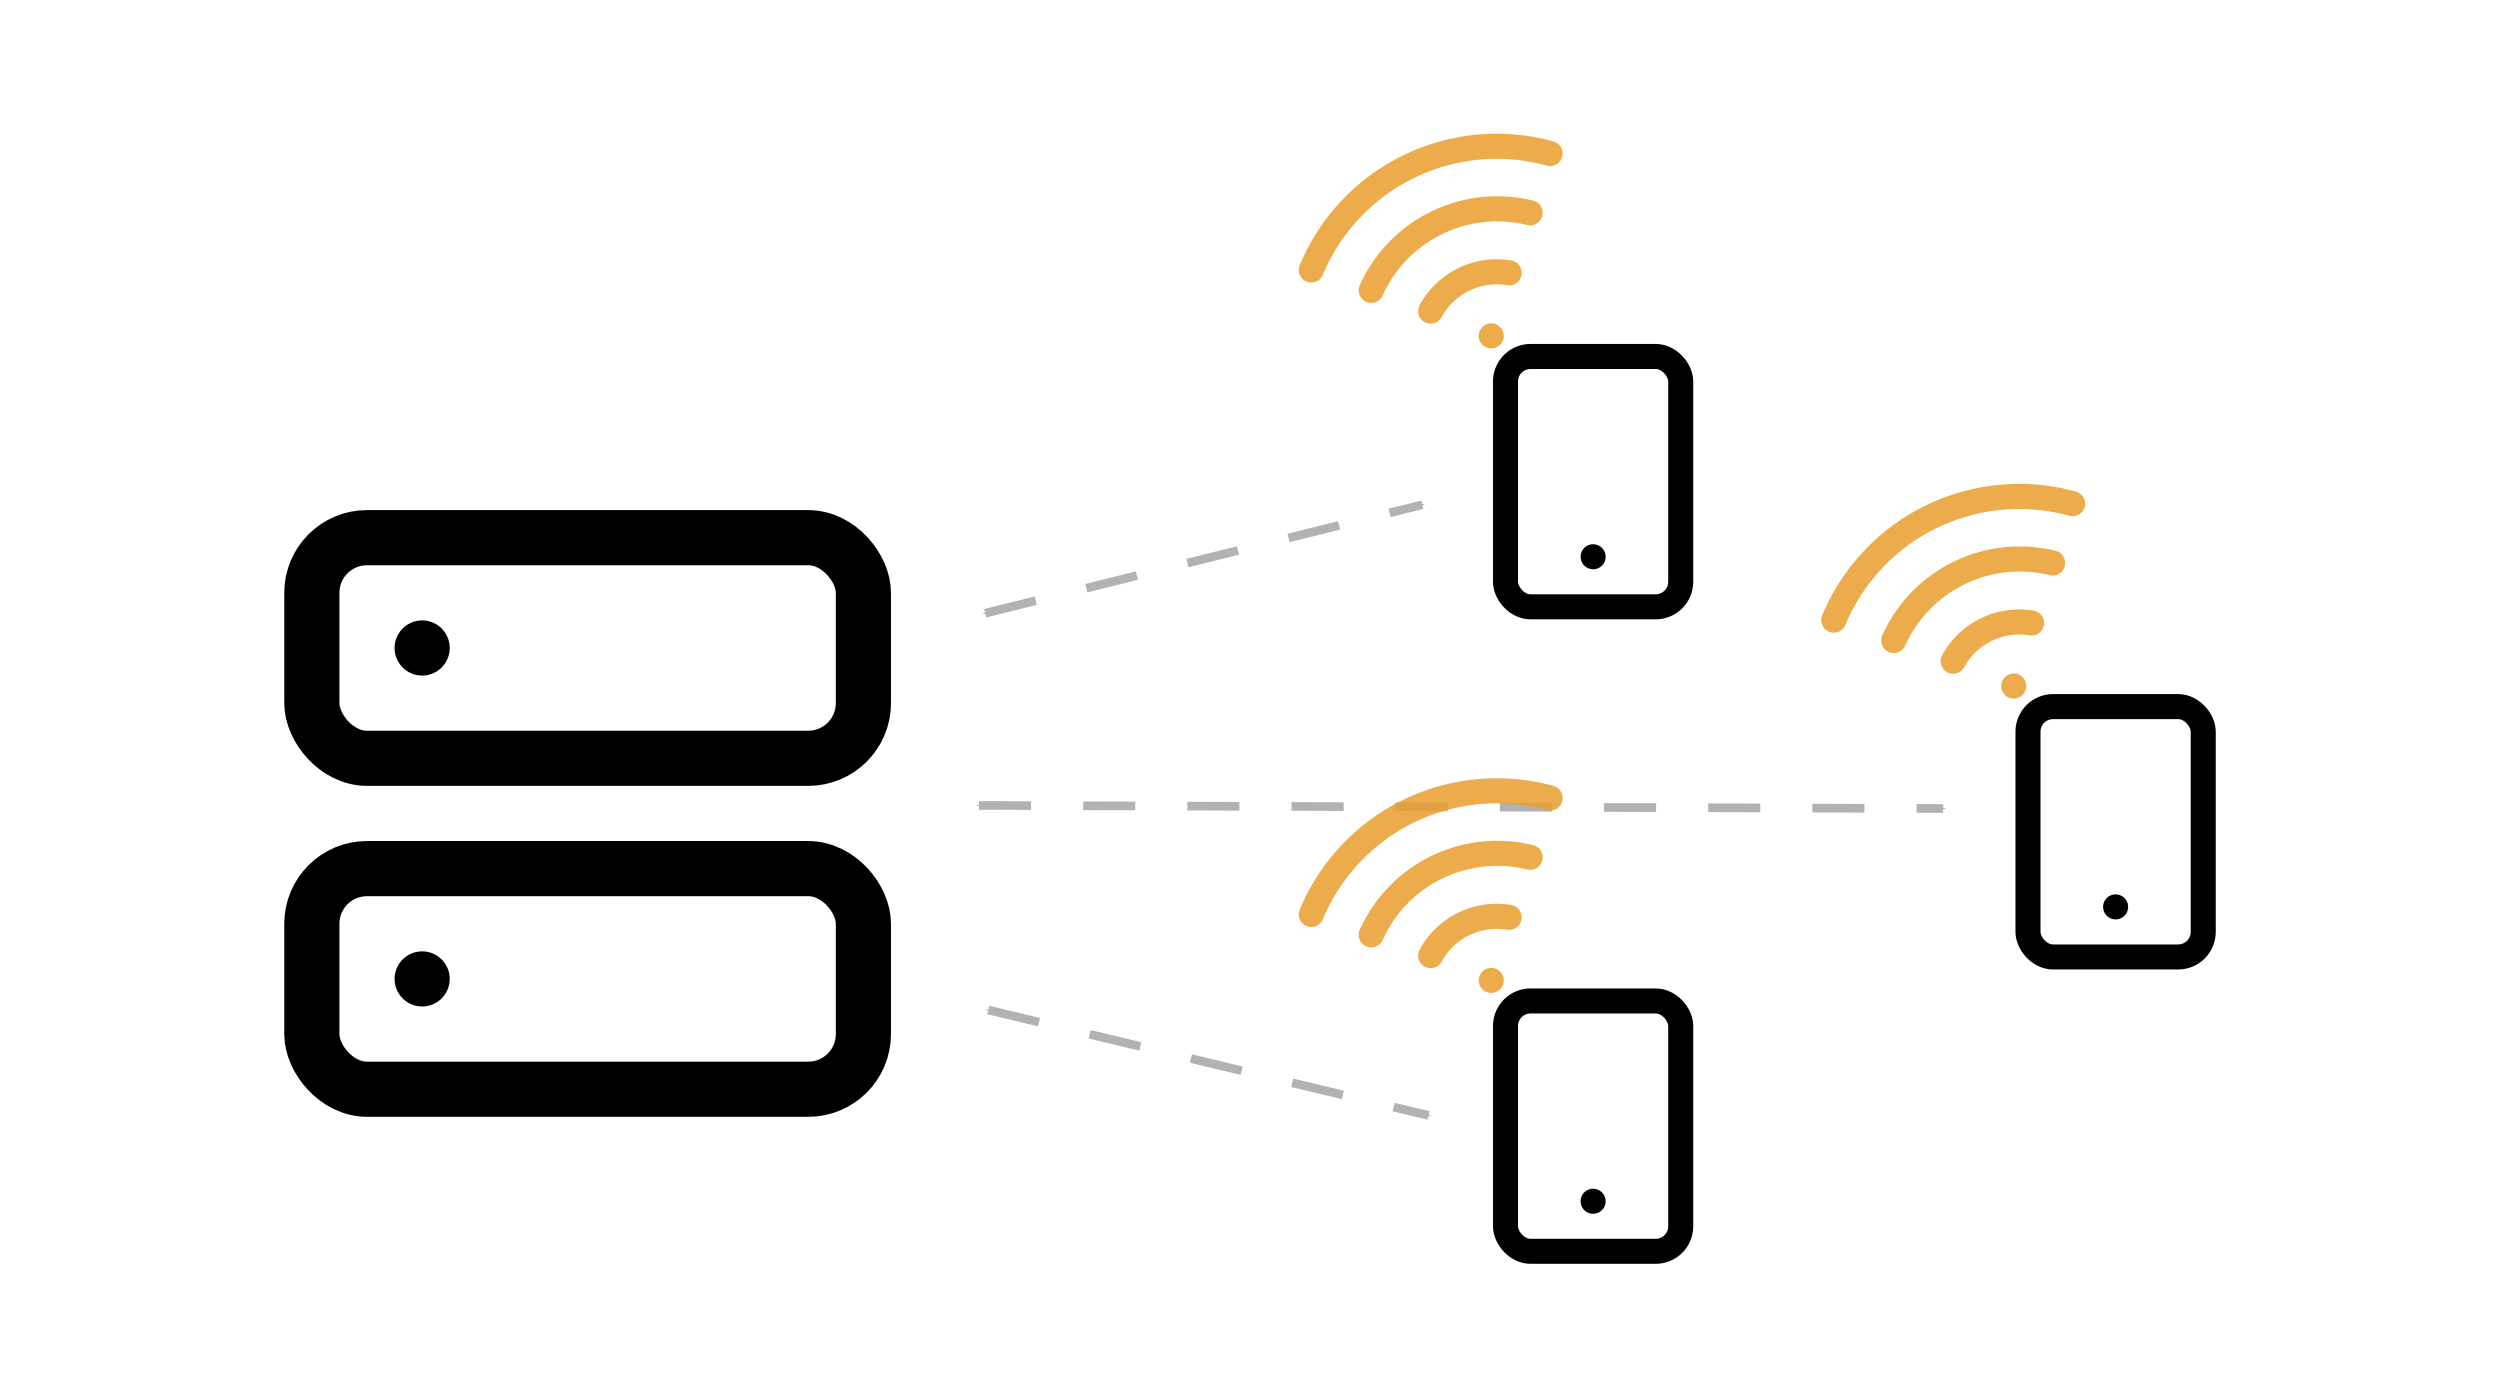 <?xml version="1.0" encoding="UTF-8" standalone="no"?>
<svg
   xmlns:dc="http://purl.org/dc/elements/1.1/"
   xmlns:cc="http://creativecommons.org/ns#"
   xmlns:rdf="http://www.w3.org/1999/02/22-rdf-syntax-ns#"
   xmlns:svg="http://www.w3.org/2000/svg"
   xmlns="http://www.w3.org/2000/svg"
   version="1.1"
   id="svg2"
   viewBox="0 0 288 161"
   height="161"
   width="288">
  <defs
     id="defs4">
    <marker
       style="overflow:visible;"
       id="marker5950"
       refX="0.0"
       refY="0.0"
       orient="auto">
      <path
         transform="scale(0.4) rotate(180) translate(10,0)"
         style="fill-rule:evenodd;stroke:#b2b2b2;stroke-width:1pt;stroke-opacity:1;fill:#b2b2b2;fill-opacity:1"
         d="M 0.0,0.0 L 5.0,-5.0 L -12.5,0.0 L 5.0,5.0 L 0.0,0.0 z "
         id="path5952" />
    </marker>
    <marker
       style="overflow:visible"
       id="marker5892"
       refX="0.0"
       refY="0.0"
       orient="auto">
      <path
         transform="scale(0.4) translate(10,0)"
         style="fill-rule:evenodd;stroke:#b2b2b2;stroke-width:1pt;stroke-opacity:1;fill:#b2b2b2;fill-opacity:1"
         d="M 0.0,0.0 L 5.0,-5.0 L -12.5,0.0 L 5.0,5.0 L 0.0,0.0 z "
         id="path5894" />
    </marker>
    <marker
       orient="auto"
       refY="0.0"
       refX="0.0"
       id="marker5154"
       style="overflow:visible;">
      <path
         id="path5156"
         d="M 0.0,0.0 L 5.0,-5.0 L -12.5,0.0 L 5.0,5.0 L 0.0,0.0 z "
         style="fill-rule:evenodd;stroke:#b2b2b2;stroke-width:1pt;stroke-opacity:1;fill:#b2b2b2;fill-opacity:1"
         transform="scale(0.4) rotate(180) translate(10,0)" />
    </marker>
    <marker
       orient="auto"
       refY="0.0"
       refX="0.0"
       id="marker5108"
       style="overflow:visible">
      <path
         id="path5110"
         d="M 0.0,0.0 L 5.0,-5.0 L -12.5,0.0 L 5.0,5.0 L 0.0,0.0 z "
         style="fill-rule:evenodd;stroke:#b2b2b2;stroke-width:1pt;stroke-opacity:1;fill:#b2b2b2;fill-opacity:1"
         transform="scale(0.4) translate(10,0)" />
    </marker>
    <marker
       style="overflow:visible"
       id="marker4772"
       refX="0.0"
       refY="0.0"
       orient="auto">
      <path
         transform="scale(0.4) translate(10,0)"
         style="fill-rule:evenodd;stroke:#000000;stroke-width:1pt;stroke-opacity:1;fill:#000000;fill-opacity:1"
         d="M 0.0,0.0 L 5.0,-5.0 L -12.5,0.0 L 5.0,5.0 L 0.0,0.0 z "
         id="path4774" />
    </marker>
    <marker
       style="overflow:visible"
       id="Arrow1Lstart"
       refX="0.0"
       refY="0.0"
       orient="auto">
      <path
         transform="scale(0.8) translate(12.5,0)"
         style="fill-rule:evenodd;stroke:#000000;stroke-width:1pt;stroke-opacity:1;fill:#000000;fill-opacity:1"
         d="M 0.0,0.0 L 5.0,-5.0 L -12.5,0.0 L 5.0,5.0 L 0.0,0.0 z "
         id="path4382" />
    </marker>
    <marker
       style="overflow:visible;"
       id="Arrow1Mend"
       refX="0.0"
       refY="0.0"
       orient="auto">
      <path
         transform="scale(0.4) rotate(180) translate(10,0)"
         style="fill-rule:evenodd;stroke:#b2b2b2;stroke-width:1pt;stroke-opacity:1;fill:#b2b2b2;fill-opacity:1"
         d="M 0.0,0.0 L 5.0,-5.0 L -12.5,0.0 L 5.0,5.0 L 0.0,0.0 z "
         id="path4391" />
    </marker>
    <marker
       style="overflow:visible"
       id="Arrow1Mstart"
       refX="0.0"
       refY="0.0"
       orient="auto">
      <path
         transform="scale(0.4) translate(10,0)"
         style="fill-rule:evenodd;stroke:#b2b2b2;stroke-width:1pt;stroke-opacity:1;fill:#b2b2b2;fill-opacity:1"
         d="M 0.0,0.0 L 5.0,-5.0 L -12.5,0.0 L 5.0,5.0 L 0.0,0.0 z "
         id="path4388" />
    </marker>
    <marker
       style="overflow:visible;"
       id="Arrow1Lend"
       refX="0.0"
       refY="0.0"
       orient="auto">
      <path
         transform="scale(0.8) rotate(180) translate(12.5,0)"
         style="fill-rule:evenodd;stroke:#000000;stroke-width:1pt;stroke-opacity:1;fill:#000000;fill-opacity:1"
         d="M 0.0,0.0 L 5.0,-5.0 L -12.5,0.0 L 5.0,5.0 L 0.0,0.0 z "
         id="path4385" />
    </marker>
  </defs>
  <g
     transform="translate(0,-891.362)"
     id="layer1">
    <g
       transform="translate(4.57,13.214)"
       id="g10676">
      <path
         style="fill:none;fill-opacity:1;fill-rule:evenodd;stroke:#b2b2b2;stroke-width:1;stroke-linecap:butt;stroke-linejoin:miter;stroke-miterlimit:4;stroke-dasharray:6, 6;stroke-dashoffset:0;stroke-opacity:1;marker-start:url(#marker5892);marker-end:url(#marker5950)"
         d="m 108.214,970.934 111.071,0.357"
         id="path5890" />
      <g
         style="fill:none;stroke:currentColor;stroke-width:2;stroke-linecap:round;stroke-linejoin:round"
         id="g4288"
         transform="matrix(3.177,0,0,3.177,25,933.734)">
        <rect
           id="rect4274"
           ry="2"
           rx="2"
           height="8"
           width="20"
           y="2"
           x="2" />
        <rect
           id="rect4276"
           ry="2"
           rx="2"
           height="8"
           width="20"
           y="14"
           x="2" />
        <line
           id="line4278"
           y2="6"
           x2="6"
           y1="6"
           x1="6" />
        <line
           id="line4280"
           y2="18"
           x2="6"
           y1="18"
           x1="6" />
      </g>
      <g
         transform="matrix(1.3,-0.634,0.634,1.3,199.131,938.786)"
         id="g4294"
         style="fill:none;stroke:#ea9f2f;stroke-width:2;stroke-linecap:round;stroke-linejoin:round;stroke-opacity:0.86">
        <path
           style="stroke:#ea9f2f;stroke-opacity:0.86"
           d="m 5,12.55 a 11,11 0 0 1 14.08,0"
           id="path4296" />
        <path
           style="stroke:#ea9f2f;stroke-opacity:0.86"
           d="M 1.42,9 A 16,16 0 0 1 22.58,9"
           id="path4298" />
        <path
           style="stroke:#ea9f2f;stroke-opacity:0.86"
           d="m 8.53,16.11 a 6,6 0 0 1 6.95,0"
           id="path4300" />
        <line
           style="stroke:#ea9f2f;stroke-opacity:0.86"
           x1="12"
           y1="20"
           x2="12"
           y2="20"
           id="line4302" />
      </g>
      <g
         transform="matrix(1.442,0,0,1.442,221.844,956.666)"
         id="g4304"
         style="fill:none;stroke:currentColor;stroke-width:2;stroke-linecap:round;stroke-linejoin:round">
        <rect
           x="5"
           y="2"
           width="14"
           height="20"
           rx="2"
           ry="2"
           id="rect4306" />
        <line
           x1="12"
           y1="18"
           x2="12"
           y2="18"
           id="line4308" />
      </g>
      <g
         style="fill:none;stroke:#ea9f2f;stroke-width:2;stroke-linecap:round;stroke-linejoin:round;stroke-opacity:0.86"
         id="g4250"
         transform="matrix(1.3,-0.634,0.634,1.3,138.94,898.448)">
        <path
           id="path4236"
           d="m 5,12.55 a 11,11 0 0 1 14.08,0"
           style="stroke:#ea9f2f;stroke-opacity:0.86" />
        <path
           id="path4238"
           d="M 1.42,9 A 16,16 0 0 1 22.58,9"
           style="stroke:#ea9f2f;stroke-opacity:0.86" />
        <path
           id="path4240"
           d="m 8.53,16.11 a 6,6 0 0 1 6.95,0"
           style="stroke:#ea9f2f;stroke-opacity:0.86" />
        <line
           id="line4242"
           y2="20"
           x2="12"
           y1="20"
           x1="12"
           style="stroke:#ea9f2f;stroke-opacity:0.86" />
      </g>
      <g
         style="fill:none;stroke:currentColor;stroke-width:2;stroke-linecap:round;stroke-linejoin:round"
         id="g4268"
         transform="matrix(1.442,0,0,1.442,161.653,916.329)">
        <rect
           id="rect4258"
           ry="2"
           rx="2"
           height="20"
           width="14"
           y="2"
           x="5" />
        <line
           id="line4260"
           y2="18"
           x2="12"
           y1="18"
           x1="12" />
      </g>
      <g
         style="fill:none;stroke:#ea9f2f;stroke-width:2;stroke-linecap:round;stroke-linejoin:round;stroke-opacity:0.86"
         id="g4310"
         transform="matrix(1.3,-0.634,0.634,1.3,138.94,972.695)">
        <path
           id="path4312"
           d="m 5,12.55 a 11,11 0 0 1 14.08,0"
           style="stroke:#ea9f2f;stroke-opacity:0.86" />
        <path
           id="path4314"
           d="M 1.42,9 A 16,16 0 0 1 22.58,9"
           style="stroke:#ea9f2f;stroke-opacity:0.86" />
        <path
           id="path4316"
           d="m 8.53,16.11 a 6,6 0 0 1 6.95,0"
           style="stroke:#ea9f2f;stroke-opacity:0.86" />
        <line
           id="line4318"
           y2="20"
           x2="12"
           y1="20"
           x1="12"
           style="stroke:#ea9f2f;stroke-opacity:0.86" />
      </g>
      <g
         style="fill:none;stroke:currentColor;stroke-width:2;stroke-linecap:round;stroke-linejoin:round"
         id="g4320"
         transform="matrix(1.442,0,0,1.442,161.653,990.575)">
        <rect
           id="rect4322"
           ry="2"
           rx="2"
           height="20"
           width="14"
           y="2"
           x="5" />
        <line
           id="line4324"
           y2="18"
           x2="12"
           y1="18"
           x1="12" />
      </g>
      <path
         style="fill:none;fill-opacity:1;fill-rule:evenodd;stroke:#b2b2b2;stroke-width:1;stroke-linecap:butt;stroke-linejoin:miter;stroke-miterlimit:4;stroke-dasharray:6, 6;stroke-dashoffset:0;stroke-opacity:1;marker-start:url(#Arrow1Mstart);marker-end:url(#Arrow1Mend)"
         d="m 108.929,948.791 50.357,-12.5"
         id="path4376" />
      <path
         id="path5106"
         d="M 109.286,994.505 160,1006.648"
         style="fill:none;fill-opacity:1;fill-rule:evenodd;stroke:#b2b2b2;stroke-width:1;stroke-linecap:butt;stroke-linejoin:miter;stroke-miterlimit:4;stroke-dasharray:6, 6;stroke-dashoffset:0;stroke-opacity:1;marker-start:url(#marker5108);marker-end:url(#marker5154)" />
    </g>
  </g>
</svg>
